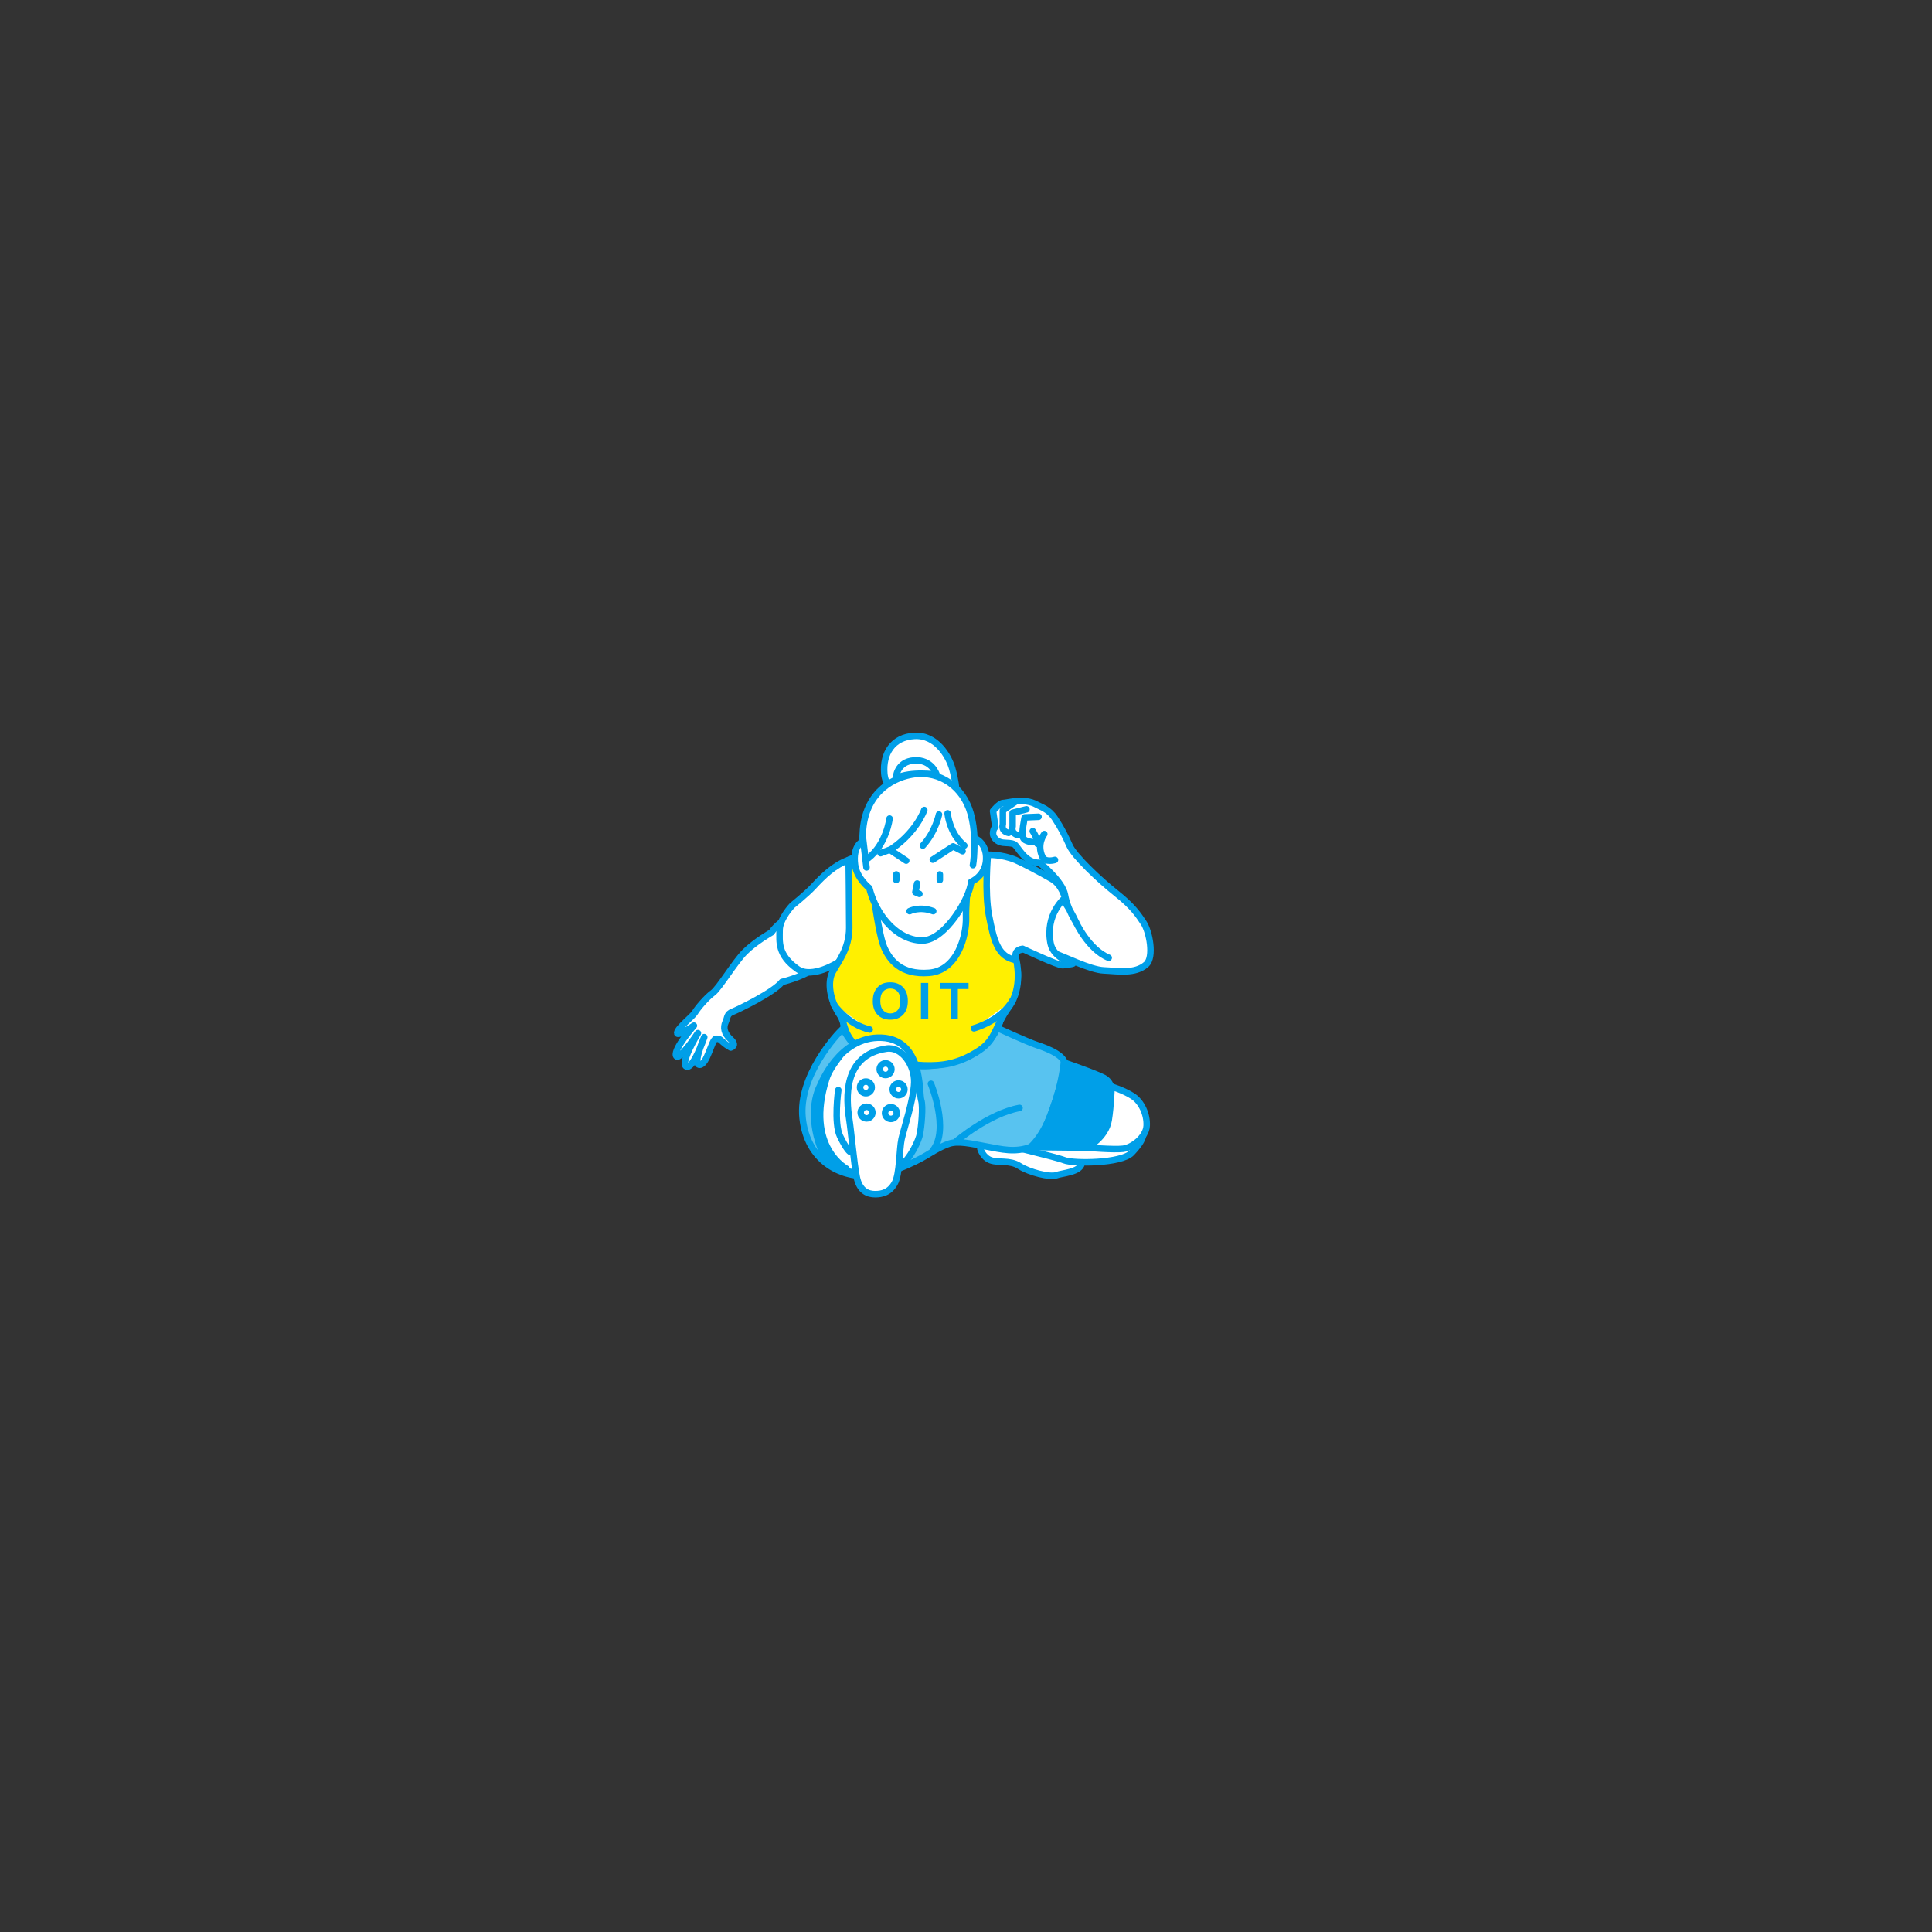 <?xml version="1.0" encoding="UTF-8"?>
<svg id="b" data-name="レイヤー 2" xmlns="http://www.w3.org/2000/svg" viewBox="0 0 1080 1080">
  <rect x="0" y="0" width="1080" height="1080" fill="#333333" stroke="none"/>
  <defs>
    <style>
      .e, .f, .g, .h, .i {
        stroke: #009fe8;
        stroke-linecap: round;
        stroke-linejoin: round;
        stroke-width: 3.645px;
      }

      .e, .j {
        fill: #009fe8;
      }

      .f {
        fill: #fff000;
      }

      .g {
        fill: #fff;
      }

      .k, .i {
        fill: none;
      }

      .k, .j {
        stroke-width: 0px;
      }

      .h {
        fill: #58c3f0;
      }
    </style>
  </defs>
  <g id="c" data-name="レイヤー 1">
    <g>
      <path class="g" d="M550.625,630.269l-2.573,11.9s1.286,4.824,5.789,6.432c4.503,1.608,10.613-.322,16.081,3.216,5.467,3.538,17.046,6.432,20.583,5.146,3.538-1.286,12.864-1.608,14.151-6.432,1.286-4.824-5.146-15.759-14.151-17.689-9.005-1.93-30.553-7.397-39.88-2.573Z"/>
      <path class="g" d="M558.665,621.907l-2.573,16.724s34.091,8.04,38.915,9.97c4.824,1.93,31.84,1.93,37.629-4.181s8.684-10.935,4.503-16.402c-4.181-5.467-7.075-7.397-20.262-7.719-13.186-.322-22.513,2.894-36.986,2.573-10.951-.243-21.226-.965-21.226-.965Z"/>
      <path class="g" d="M480.513,485.543s-9.327-2.573-18.975,6.754c-9.648,9.327-10.935,14.473-10.935,14.473,0,0-14.548,7.069-19.372,14.466,0,0-9.033,5.11-14.822,10.899-5.789,5.789-14.369,20.304-17.906,22.877-3.538,2.573-8.684,8.684-9.97,10.935-1.286,2.251-9.327,8.362-9.97,11.256-.643,2.894,9.327-3.859,9.327-3.859,0,0-11.256,12.864-9.97,16.724,1.286,3.859,12.221-12.543,12.221-12.543,0,0-10.292,17.046-6.432,18.654,3.859,1.608,9.97-16.402,9.97-16.402,0,0-6.754,15.437-2.573,15.437s6.754-14.151,9.005-14.473c2.251-.322,2.696.656,4.181,1.93,2.251,1.93,4.181,2.894,4.181,2.894,0,0,3.859-.965,0-4.503-3.859-3.538-4.181-6.754-2.894-9.648,1.286-2.894.643-4.503,3.859-5.789,3.216-1.286,23.177-10.917,27.679-16.706,0,0,10.259-2.369,17.656-7.193,7.397-4.824,11.268-3.76,11.268-3.76,0,0,6.754,4.824,7.397,8.04.643,3.216,4.824,21.87.643,30.553-4.181,8.684-13.186,37.629-11.9,41.488,1.286,3.859,24.764,20.905,66.895,13.508,42.131-7.397,43.096-27.98,41.166-35.056-1.93-7.075-13.829-16.402-11.578-24.443,2.251-8.04-1.286-33.126,6.754-38.593,8.04-5.467,16.081-3.216,22.834-.965,6.754,2.251,21.114,9.642,28.833,9.964,7.719.322,17.455,2.182,23.665-3.357,4.518-4.029,1.846-18.294-1.51-23.329-2.904-4.356-5.946-9.051-15.273-16.448-9.327-7.397-23.442-20.729-26.015-26.518-2.573-5.789-4.699-9.902-8.224-15.273-3.494-5.324-7.908-6.407-10.159-7.693-7.064-4.037-16.402-.965-18.654-.965s-5.789,4.503-5.789,4.503l1.286,9.005s-1.286.965-1.286,3.538,2.573,4.824,5.467,5.146c2.894.322,4.503,0,6.432.965,1.93.965,5.789,10.613,14.151,10.292,0,0,12.864,10.292,14.151,18.01,1.286,7.719,6.111,15.116,6.111,15.116,0,0-8.186-18.642-17.046-20.583-5.961-1.306-16.402-10.292-27.337-11.256-10.935-.965-27.015,3.216-34.734,2.894-7.719-.322-41.81-.965-41.81-.965Z"/>
      <path class="g" d="M500.775,476.216s-18.332,1.608-26.372,4.503c-8.04,2.894-14.231,8.957-19.618,14.794-3.859,4.181-11.9,10.613-11.9,10.613,0,0-7.075,7.397-7.075,13.829s-1.31,13.804,10.026,21.77c8.065,5.667,22.669-3.706,22.669-3.706,0,0-5.359,10.881-3.751,18.278,1.608,7.397,9.005,12.864,6.432,21.226-1.262,4.101,30.875,25.407,50.815,23.156,19.94-2.251,35.22-24.732,35.22-24.732,0,0,2.878-9.022,5.449-11.989,4.181-4.824,6.321-13.412,6.321-18.964,0-6.321-4.46-13.64,2.616-14.604,0,0,20.108,9.442,22.435,9.183,5.789-.643,5.789-.965,5.789-.965,0,0-10.915-2.954-12.543-11.256-3.216-16.402,8.04-25.407,8.04-25.407,0,0-1.702-7.359-7.397-10.613-6.754-3.859-16.283-8.944-20.262-10.613-7.649-3.209-15.437-2.894-15.437-2.894,0,0-27.98-1.93-51.458-1.608Z"/>
      <path class="h" d="M513.639,595.856s8.165,1.001,21.226-2.894c18.332-5.467,22.573-18.322,22.573-18.322,0,0,16.664,7.708,22.453,9.638,5.789,1.93,17.046,6.111,15.437,12.543-1.608,6.432-10.613,41.166-19.297,44.383-8.684,3.216-16.081,1.286-24.764-.322-8.684-1.608-15.437-3.216-20.583-1.608-5.146,1.608-12.543,6.432-12.543,6.432,0,0-17.367,10.613-32.804,11.578-15.437.965-34.091-8.362-36.664-32.161-2.573-23.799,19.5-47.359,22.395-49.932,9.567,15.441,14.591,18.414,42.571,20.666Z"/>
      <path class="e" d="M588.575,619.977c5.467-15.759,6.111-26.051,6.111-26.051,0,0,17.823,6.104,22.513,8.684,6.432,3.538,5.467,14.473,2.573,23.478-2.268,7.056-10.493,16.008-12.221,15.437l-31.518-.322s7.075-5.467,12.543-21.226Z"/>
      <path class="g" d="M621.38,607.434s6.432,1.93,11.578,5.146c5.146,3.216,8.362,10.292,8.04,16.724-.322,6.432-8.04,12.221-13.186,12.864-5.146.643-20.262-.643-20.262-.643,0,0,10.613-5.467,12.221-15.437,1.28-7.938,1.608-18.654,1.608-18.654Z"/>
      <path class="f" d="M474.403,480.719l10.935-4.824s4.698,44.09,8.893,53.644c3.021,6.881,9.095,15.553,25.175,14.266,16.081-1.286,20.928-21.277,20.606-30.925-.322-9.648,2.894-37.307,2.894-37.307l9.327,2.251s-1.93,20.905.643,34.091c2.573,13.186,4.63,23.189,15.244,24.797,0,0,3.899,15.222-4.141,26.157-8.04,10.935-6.958,17.936-16.57,24.303-11.555,7.655-20.905,8.684-30.875,8.362-9.97-.322-30.553-3.859-37.95-10.935-7.397-7.075-6.14-12.844-9.005-17.046-5.895-8.644-7.075-18.654-4.181-24.121s9.327-12.864,9.327-24.764-.322-37.95-.322-37.95Z"/>
      <path class="g" d="M511.228,411.376c12.309-.659,19.135,11.453,21.065,18.206,1.93,6.754,2.251,11.9,2.251,11.9,0,0-3.859,27.015-15.116,35.377,0,0-.643-7.397-5.789-17.367-5.146-9.97-18.332-15.759-19.297-27.015-.965-11.256,4.679-20.447,16.885-21.101Z"/>
      <path class="g" d="M511.066,432.799c-10.525,1.403-26.694,9.005-28.623,30.875-.189,2.144-.286,4.408-.282,6.754,0,0-5.552,2.213-4.22,12.865.965,7.719,8.04,13.186,8.04,13.186,1.481,5.994,4.158,11.654,7.638,16.37,5.8,7.86,13.83,13.098,22.272,12.897,12.423-.296,26.372-23.799,27.015-32.804,0,0,8.04-3.216,8.362-12.543.334-9.691-6.619-11.904-6.619-11.904-.155-4.466-.737-9.129-2.064-13.825-4.181-14.794-17.046-23.799-31.518-21.87Z"/>
      <path class="g" d="M500.775,435.05s.322-9.327,10.292-9.97c9.97-.643,12.543,8.04,12.543,8.04,0,0-14.151-2.251-22.834,1.93Z"/>
      <path class="g" d="M458.644,606.47s10.613-27.337,34.091-26.372c23.478.965,20.905,30.875,22.191,34.734,1.286,3.859,0,15.437-.643,18.975-.643,3.538-5.146,13.829-11.578,18.654-6.432,4.824-36.021,6.754-42.453-7.075-6.432-13.829-6.754-29.267-1.608-38.915Z"/>
      <path class="g" d="M495.629,586.18c8.62-1.231,15.759,9.327,15.437,18.975-.322,9.648-5.789,25.729-7.075,31.518-1.286,5.789-.965,19.618-3.859,24.764-2.894,5.146-7.075,6.111-10.935,6.111s-8.684-1.608-10.292-9.648c-1.608-8.04-3.034-25-4.181-32.483-1.642-10.712-3.859-35.699,20.905-39.237Z"/>
      <path class="j" d="M474.724,652.139s-22.779-11.255-11.156-48.258c1.368-4.355,3.782-7.704,8.394-13.896,0,0-20.16,6.852-16.602,40.057,2.345,21.884,14.362,25.167,16.207,25.826s4.085.922,4.085.922l-.927-4.65Z"/>
      <path class="g" d="M468.614,609.364s-2.573,18.332.965,25.729c3.538,7.397,5.467,8.684,5.467,8.684"/>
      <path class="i" d="M520.393,605.826s10.593,25.757,1.026,37.338"/>
      <path class="i" d="M534.544,637.988s18.01-15.437,35.377-18.654"/>
      <path class="g" d="M601.44,515.453s7.075,15.437,18.332,19.94"/>
      <path class="g" d="M589.729,480.699s-5.371,1.678-6.943-1.588c-3.487-7.245.965-12.864.965-12.864"/>
      <path class="i" d="M580.535,456.598l-7.719.322s-1.93,8.684-.965,11.256c.965,2.573,5.789,2.573,5.789,2.573"/>
      <path class="g" d="M577.319,464.638s2.573,3.538,2.573,7.075"/>
      <path class="i" d="M573.781,452.417l-7.719,1.93v7.719s-1.286,3.859,3.216,4.824"/>
      <path class="i" d="M567.992,447.914l-7.397,5.146v7.719s-1.286,3.859,3.216,4.824"/>
      <line class="g" x1="482.443" y1="468.819" x2="484.373" y2="484.9"/>
      <path class="g" d="M497.277,457.587s-1.649,14.127-11.94,22.167"/>
      <path class="g" d="M516.677,452.792s-4.646,13.455-20.405,23.103"/>
      <path class="g" d="M529.72,454.668s.965,11.256,9.327,18.01"/>
      <path class="g" d="M544.649,468.493s.187,9.975-.778,15.12"/>
      <path class="g" d="M524.896,455.312s-1.93,9.648-9.005,17.367"/>
      <polyline class="g" points="512.674 493.905 511.71 498.729 513.961 499.694"/>
      <path class="g" d="M508.493,509.342s5.467-2.894,13.186,0"/>
      <line class="g" x1="501.031" y1="488.822" x2="501.031" y2="491.932"/>
      <line class="g" x1="525.371" y1="488.822" x2="525.371" y2="491.932"/>
      <polyline class="g" points="492.242 476.922 497.38 475.029 506.575 481.114"/>
      <polyline class="g" points="521.449 480.573 532.808 473.136 538.082 475.84"/>
      <path class="g" d="M466.033,561.428s7.963,11.455,20.123,14.07"/>
      <path class="g" d="M544.437,574.822s14.742-3.947,21.503-15.441"/>
      <circle class="g" cx="495.034" cy="597.684" r="3.264"/>
      <circle class="g" cx="484.031" cy="607.848" r="3.264"/>
      <circle class="g" cx="502.307" cy="608.967" r="3.264"/>
      <circle class="g" cx="484.404" cy="621.929" r="3.264"/>
      <circle class="g" cx="498.018" cy="622.208" r="3.264"/>
      <g>
        <path class="j" d="M487.897,559.677c0-2.058.308-3.784.924-5.181.459-1.029,1.086-1.952,1.88-2.769.795-.817,1.665-1.424,2.611-1.818,1.258-.533,2.71-.8,4.354-.8,2.977,0,5.357.924,7.144,2.769,1.787,1.847,2.681,4.414,2.681,7.702,0,3.261-.887,5.811-2.659,7.653-1.773,1.842-4.143,2.763-7.109,2.763-3.004,0-5.393-.916-7.165-2.749-1.772-1.832-2.659-4.356-2.659-7.57ZM492.099,559.538c0,2.287.528,4.021,1.585,5.201,1.056,1.181,2.397,1.77,4.023,1.77,1.625,0,2.959-.585,4.002-1.757,1.042-1.171,1.563-2.928,1.563-5.269,0-2.314-.507-4.041-1.522-5.181-1.015-1.139-2.362-1.708-4.043-1.708-1.682,0-3.036.576-4.064,1.728-1.029,1.153-1.544,2.892-1.544,5.215Z"/>
        <path class="j" d="M514.816,569.651v-20.198h4.078v20.198h-4.078Z"/>
        <path class="j" d="M531.367,569.651v-16.781h-5.993v-3.417h16.051v3.417h-5.979v16.781h-4.078Z"/>
      </g>
    </g>
  </g>
  <g id="d" data-name="書き出し枠">
    <rect class="k" width="1080" height="1080"/>
  </g>
</svg>